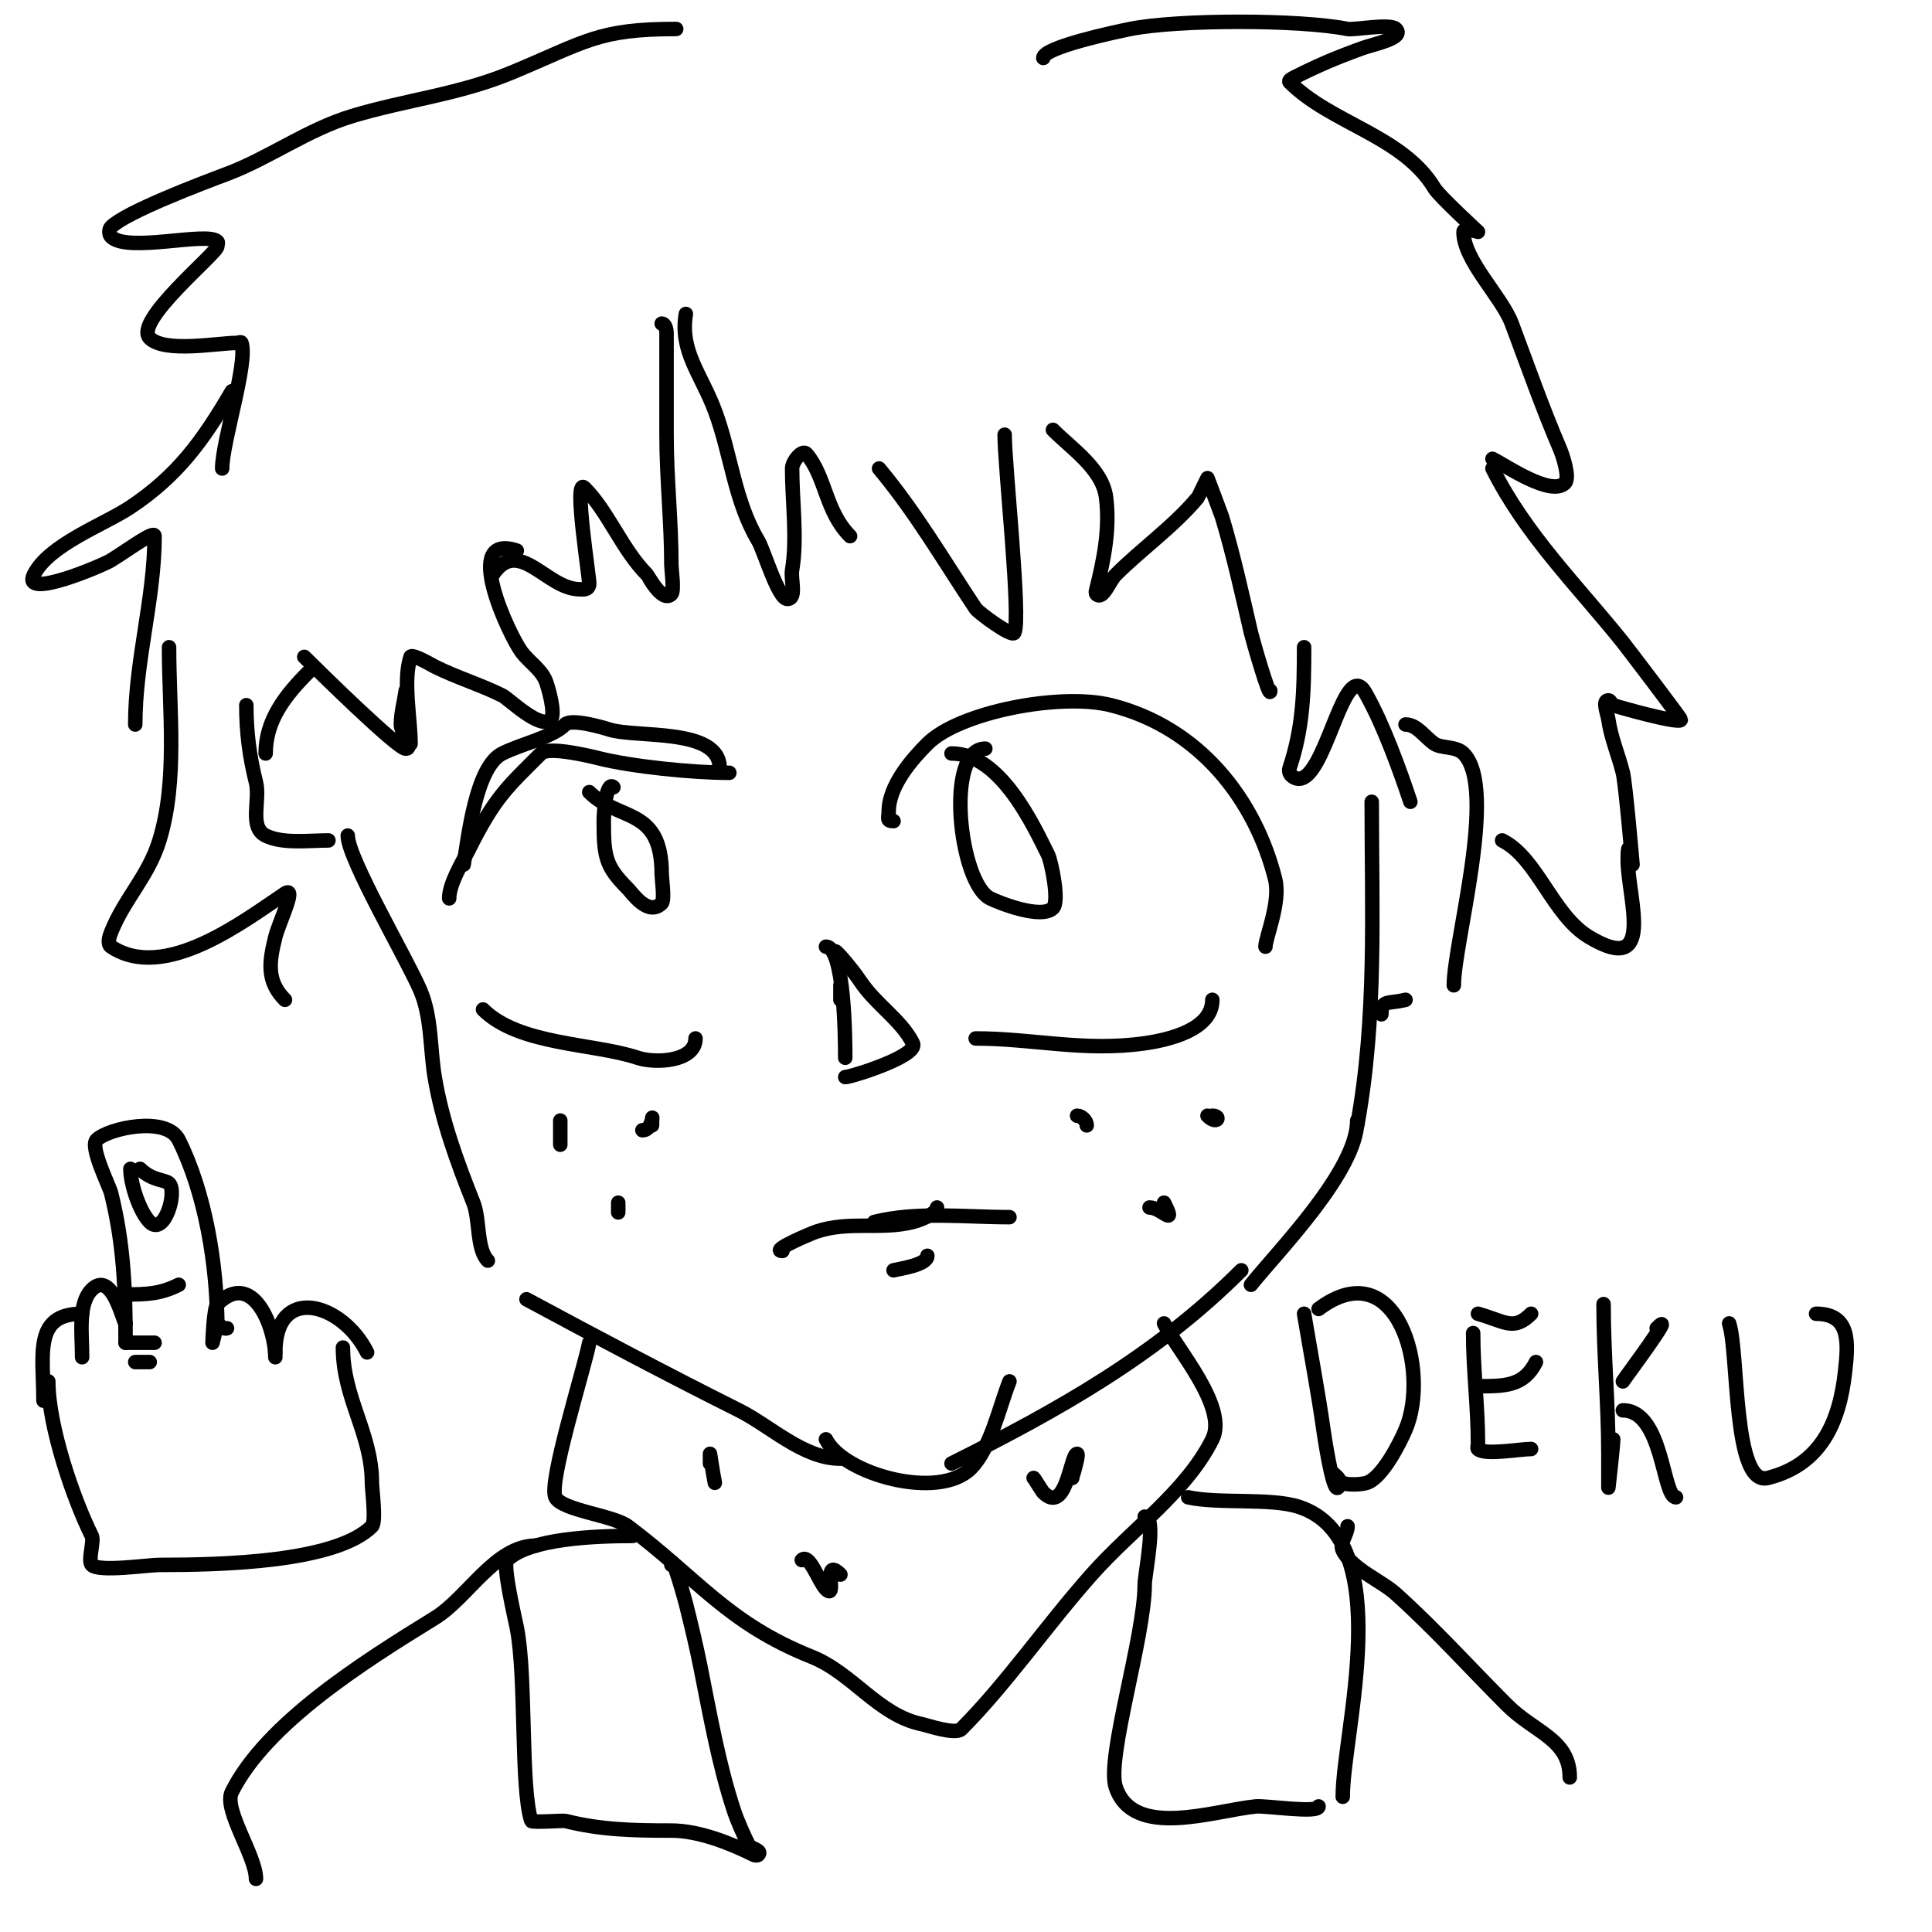 <svg viewBox='0 0 400 400' version='1.1' xmlns='http://www.w3.org/2000/svg' xmlns:xlink='http://www.w3.org/1999/xlink'><g fill='none' stroke='#000000' stroke-width='3' stroke-linecap='round' stroke-linejoin='round'><path d='M185,170c-1.567,0 -1,-0.667 -1,-2c0,-5.355 4.893,-10.893 8,-14c6.581,-6.581 27.542,-10.614 38,-8c18.501,4.625 29.954,19.817 34,36c1.197,4.79 -2,12.132 -2,14'/><path d='M202,215c11.775,0 22.528,2.782 35,1c4.733,-0.676 14,-2.721 14,-9'/><path d='M204,155c-8.442,0 -5.399,27.8 1,31c1.793,0.897 10.59,4.41 13,2c1.423,-1.423 -0.402,-9.805 -1,-11c-2.95,-5.9 -9.812,-21 -20,-21'/><path d='M151,160c-7.606,0 -20.143,-1.286 -27,-3c-1.435,-0.359 -10.415,-2.585 -12,-1c-7.114,7.114 -9.526,9.052 -15,20c-1.33,2.659 -4,6.968 -4,10'/><path d='M100,209c7.403,7.403 22.87,6.957 32,10c3.706,1.235 12,0.81 12,-4'/><path d='M96,179c0.954,-5.723 2.524,-20.262 8,-23c4.015,-2.007 10.323,-3.323 13,-6c1.302,-1.302 7.987,0.662 9,1c5.567,1.856 23,-0.439 23,8'/><path d='M127,163c-1.409,-1.409 -2,4.802 -2,7c0,7.41 0.39,9.39 5,14c0.875,0.875 4.18,5.82 7,3c0.638,-0.638 0,-5.199 0,-6c0,-14 -8.824,-10.824 -15,-17'/><path d='M162,259c-2.707,0 6.105,-3.702 7,-4c6.859,-2.286 13.257,-0.314 20,-2c1.488,-0.372 5,-1.763 5,-3'/><path d='M171,196c3.834,0 4,18.942 4,23'/><path d='M174,207l0,-3'/><path d='M173,197c0,-0.324 3.363,3.545 5,6c3.422,5.133 8.557,8.115 11,13c1.307,2.614 -12.85,7 -14,7'/><path d='M181,253c8.869,-2.217 18.849,-1 28,-1'/><path d='M185,263c1.469,-0.367 7,-1.113 7,-3'/><path d='M116,232c0,0.405 0,5 0,5c0,0 0,-5.03 0,-2'/><path d='M133,234c2.536,0 2,-5.12 2,-1'/><path d='M128,249c0,0.333 0,3.667 0,1'/><path d='M223,231c0.943,0 2,1.057 2,2'/><path d='M250,231c2.019,2.019 2.92,0 1,0'/><path d='M241,249c2.662,5.325 -0.488,1 -3,1'/><path d='M142,65c-1.292,7.749 3.168,12.448 6,20c3.357,8.952 4.048,18.747 9,27c1.094,1.823 4.109,12 6,12c2.028,0 0.667,-4 1,-6c1.099,-6.594 0,-14.306 0,-21c0,-1.414 2.095,-4.086 3,-3c4.027,4.832 3.876,11.876 9,17'/><path d='M182,97c7.694,9.233 13.402,19.103 20,29c0.52,0.781 7.504,5.992 8,5c1.441,-2.881 -2,-34.479 -2,-41'/><path d='M137,67c0.745,0 1,1.255 1,2c0,7 0,14 0,21c0,9.121 1,17.866 1,27c0,0.801 0.638,5.362 0,6c-1.907,1.907 -4.85,-3.85 -5,-4c-5.199,-5.199 -8.063,-13.063 -13,-18c-2.353,-2.353 1.165,19.176 1,20c-0.247,1.236 -1.228,1 -2,1c-6.832,0 -12.603,-11.095 -18,-3'/><path d='M218,89c3.992,3.992 10.268,8.141 11,14c0.819,6.549 -0.453,12.811 -2,19c-0.081,0.323 -0.236,0.764 0,1c1.333,1.333 2.667,-2.667 4,-4c5.407,-5.407 12.009,-10.011 17,-16c0.084,-0.1 2,-4 2,-4c0,0 2.89,7.634 3,8c2.372,7.907 4.142,15.95 6,24c0.308,1.335 4,14.22 4,12'/><path d='M51,146c0,5.667 0.661,10.644 2,16c0.914,3.656 -1.497,9.252 2,11c3.488,1.744 9.001,1 13,1'/><path d='M72,173c0,4.706 12.171,25.398 15,32c2.398,5.595 2.014,12.082 3,18c1.498,8.991 4.643,17.607 8,26c1.377,3.442 0.64,9.64 3,12'/><path d='M109,269c14.559,7.839 29.358,15.679 44,23c6.533,3.267 13.312,10 21,10'/><path d='M197,303c22.057,-11.029 42.333,-22.333 60,-40'/><path d='M259,266c5.585,-6.981 22,-23.597 22,-34'/><path d='M281,233c4.08,-22.442 3,-44.525 3,-67'/><path d='M291,150c2.404,0 4,2.667 6,4c1.474,0.983 4.439,0.439 6,2c7.197,7.197 -2,39.146 -2,48'/><path d='M291,207c-3.667,0.917 -5,-0.099 -5,3'/><path d='M270,134c0,9.127 -0.187,16.562 -3,25c-0.296,0.887 0.182,1.591 1,2c5.372,2.686 9.068,-19 13,-19c0.943,0 1.542,1.176 2,2c3.464,6.235 6.722,15.166 9,22'/><path d='M107,114c-11.667,-3.889 -1.537,17.618 1,21c1.562,2.083 4.033,3.583 5,6c0.394,0.985 2.165,6.835 1,8c-2.136,2.136 -8.649,-4.325 -10,-5c-4.373,-2.186 -9.499,-3.75 -14,-6c-0.318,-0.159 -4.747,-2.76 -5,-2c-1.63,4.89 0,12.88 0,18'/><path d='M55,156c0,-6.906 4.07,-12.07 9,-17'/><path d='M84,143c-0.333,2.333 -1,4.643 -1,7c0,1.7 2.7,5 1,5c-1.726,0 -18.133,-16.133 -21,-19'/><path d='M48,81c-5.952,10.204 -11.178,17.452 -21,24c-5.423,3.615 -16.87,7.74 -20,14c-2.631,5.261 14.313,-1.946 16,-3c3.99,-2.494 9,-6.245 9,-5c0,12.934 -4,25.755 -4,39'/><path d='M35,134c0,13.058 1.821,27.582 -2,40c-2.295,7.46 -7.196,11.99 -10,19c-0.371,0.928 -0.832,2.445 0,3c11.094,7.396 27.608,-5.405 36,-11c2.557,-1.705 -1.255,6.019 -2,9c-1.279,5.116 -1.872,9.128 2,13'/><path d='M309,97c6.894,13.787 17.702,24.378 27,36c0.589,0.736 12,15.679 12,16c0,1.048 -13.22,-2.688 -14,-3c-0.438,-0.175 -0.529,-1 -1,-1c-1.333,0 -0.189,2.68 0,4c0.537,3.762 2.078,7.313 3,11c0.555,2.221 2,19 2,19c0,0 -1,-6.849 -1,-1c0,7.87 5.998,24.399 -8,16c-7.582,-4.549 -10.672,-16.336 -18,-20'/><path d='M216,12c0,-2.238 15.436,-5.487 18,-6c9.871,-1.974 35.052,-1.99 45,0c1.315,0.263 8.804,-1.196 10,0c1.9,1.9 -4.474,3.082 -7,4c-5.633,2.048 -8.9,3.45 -14,6c-0.422,0.211 -1.333,0.667 -1,1c8.609,8.609 23.479,11.132 30,22c0.947,1.578 9,9 9,9c0,0 -3,-1 -3,0c0,5.926 7.9,13.399 10,19c3.312,8.831 6.281,17.322 10,26c0.4,0.933 2.139,5.861 1,7c-2.874,2.874 -12.316,-3.658 -15,-5'/><path d='M140,6c-16.177,0 -18.607,2.586 -34,9c-10.936,4.557 -21.816,5.645 -33,9c-9.309,2.793 -17.307,8.74 -26,12c-5.29,1.984 -20.895,7.895 -24,11c-0.471,0.471 -0.471,1.529 0,2c3.386,3.386 19.884,-1.116 22,1c0.236,0.236 0,0.667 0,1c0,1.397 -17.449,15.551 -14,19c3.107,3.107 14.147,1 18,1c0.333,0 0.895,-0.316 1,0c1.372,4.116 -4,20.519 -4,26'/><path d='M122,278c-1.153,5.766 -8.498,29.004 -7,32c1.356,2.711 11.957,3.718 15,6c14.5,10.875 20.535,20.014 38,27c8.626,3.45 13.849,12.17 23,14c0.821,0.164 6.796,2.204 8,1c9.237,-9.237 17.788,-21.636 27,-32c8.555,-9.624 19.56,-17.119 25,-28c3.311,-6.622 -7.301,-18.602 -10,-24'/><path d='M270,272c1.368,8.206 2.808,15.655 4,24c0.038,0.265 1.889,13.111 3,12c1.236,-1.236 -0.402,-2.402 -1,-3'/><path d='M273,271c16.167,-12.125 23.208,12.848 18,25c-1.285,2.999 -4.854,9.951 -8,11c-1.32,0.44 -6,0.728 -6,-1'/><path d='M305,276c0,-2.667 0,-2.667 0,0c0,7.694 1,15.247 1,23c0,0.333 -0.236,0.764 0,1c1.335,1.335 8.754,0 11,0'/><path d='M306,287c5.414,0 9.466,0.069 12,-5'/><path d='M306,272c5.612,1.603 7.374,3.626 11,0'/><path d='M332,270c0,10.423 1,20.509 1,31c0,0.395 0,7 0,7c0,0 1,-8.849 1,-10'/><path d='M336,286c0.381,-0.667 11.469,-15.469 7,-11'/><path d='M336,292c8.318,0 8.217,18 11,18'/><path d='M358,274c1.989,5.967 0.739,33.815 8,32c10.958,-2.739 14.827,-11.441 16,-22c0.654,-5.885 1.209,-12 -6,-12'/><path d='M148,307c-0.398,-1.988 -1,-6 -1,-6l0,2c0,0 0,-1.333 0,-2'/><path d='M166,323c1.544,-1.544 3.545,4.545 5,6c2.56,2.56 -0.99,-6.99 3,-3'/><path d='M214,306c0.28,0.28 1.72,2.72 2,3c4.778,4.778 5.635,-8 7,-8c0.5,0 -1,4.775 -1,5'/><path d='M171,298c3.612,7.224 23.29,12.71 30,6c4.094,-4.094 5.9,-12.749 8,-18'/><path d='M237,314c2.549,0 0,11.937 0,14c0,10.88 -7.993,36.021 -6,42c3.616,10.848 20.213,4.879 29,4c2.088,-0.209 13,1.502 13,0'/><path d='M246,310c6.301,1.4 17.201,0.067 23,2c20.531,6.844 9,46.591 9,60'/><path d='M139,324c0,-3.148 2.992,7.969 3,8c1.079,4.314 2.128,8.639 3,13c1.975,9.873 3.815,20.445 7,30c0.705,2.114 2.063,5.126 3,7c0.35,0.7 2.902,1.098 2,2c-0.236,0.236 -0.702,0.149 -1,0c-4.623,-2.311 -11.265,-5 -17,-5c-8.132,0 -14.621,-0.155 -22,-2c-0.367,-0.092 -6.878,0.366 -7,0c-2.247,-6.742 -1.004,-30.022 -3,-40c-0.374,-1.872 -2.999,-13.001 -2,-14c4.494,-4.494 18.26,-5 26,-5'/><path d='M111,320c-8.476,0 -14.083,10.744 -21,15c-14.888,9.162 -34.916,21.831 -42,36c-1.811,3.622 5,13.238 5,18'/><path d='M26,278c0,-11.006 -0.396,-20.584 -3,-31c-0.363,-1.451 -4.457,-9.543 -3,-11c2.408,-2.408 14.472,-5.056 17,0c5.458,10.916 8,25.781 8,39'/><path d='M27,242c0,3.216 1.965,8.965 4,11c3.021,3.021 5.778,-6.222 4,-8c-0.758,-0.758 -3.521,-0.521 -6,-3'/><path d='M47,275c-0.667,0.333 -2,-1 -2,-1l-1,4c0,0 0.224,-7.224 1,-8c7.28,-7.28 12,4.721 12,11'/><path d='M57,280c0,-14.184 13.817,-10.365 19,0'/><path d='M26,274c-0.455,0 -2.771,-11.229 -7,-7c-2.902,2.902 -2,9.059 -2,14'/><path d='M17,272c-10.13,0 -8,8.353 -8,18'/><path d='M10,286c0,9.287 5.225,24.449 9,32c0.541,1.081 -0.865,5.135 0,6c1.519,1.519 11.598,0 14,0c12.861,0 36.537,-0.537 44,-8c0.921,-0.921 0,-7.74 0,-9c0,-10.196 -6,-17.496 -6,-28'/><path d='M26,268c4.283,0 7.156,-0.078 11,-2'/><path d='M26,278c2,0 4,0 6,0'/><path d='M28,282c1,0 2,0 3,0'/><path d='M279,316c0,1.689 -1.763,3.474 -1,5c1.957,3.914 7.905,6.214 11,9c8.089,7.28 15.378,15.378 23,23c5.764,5.764 13,7.05 13,15'/></g>
</svg>